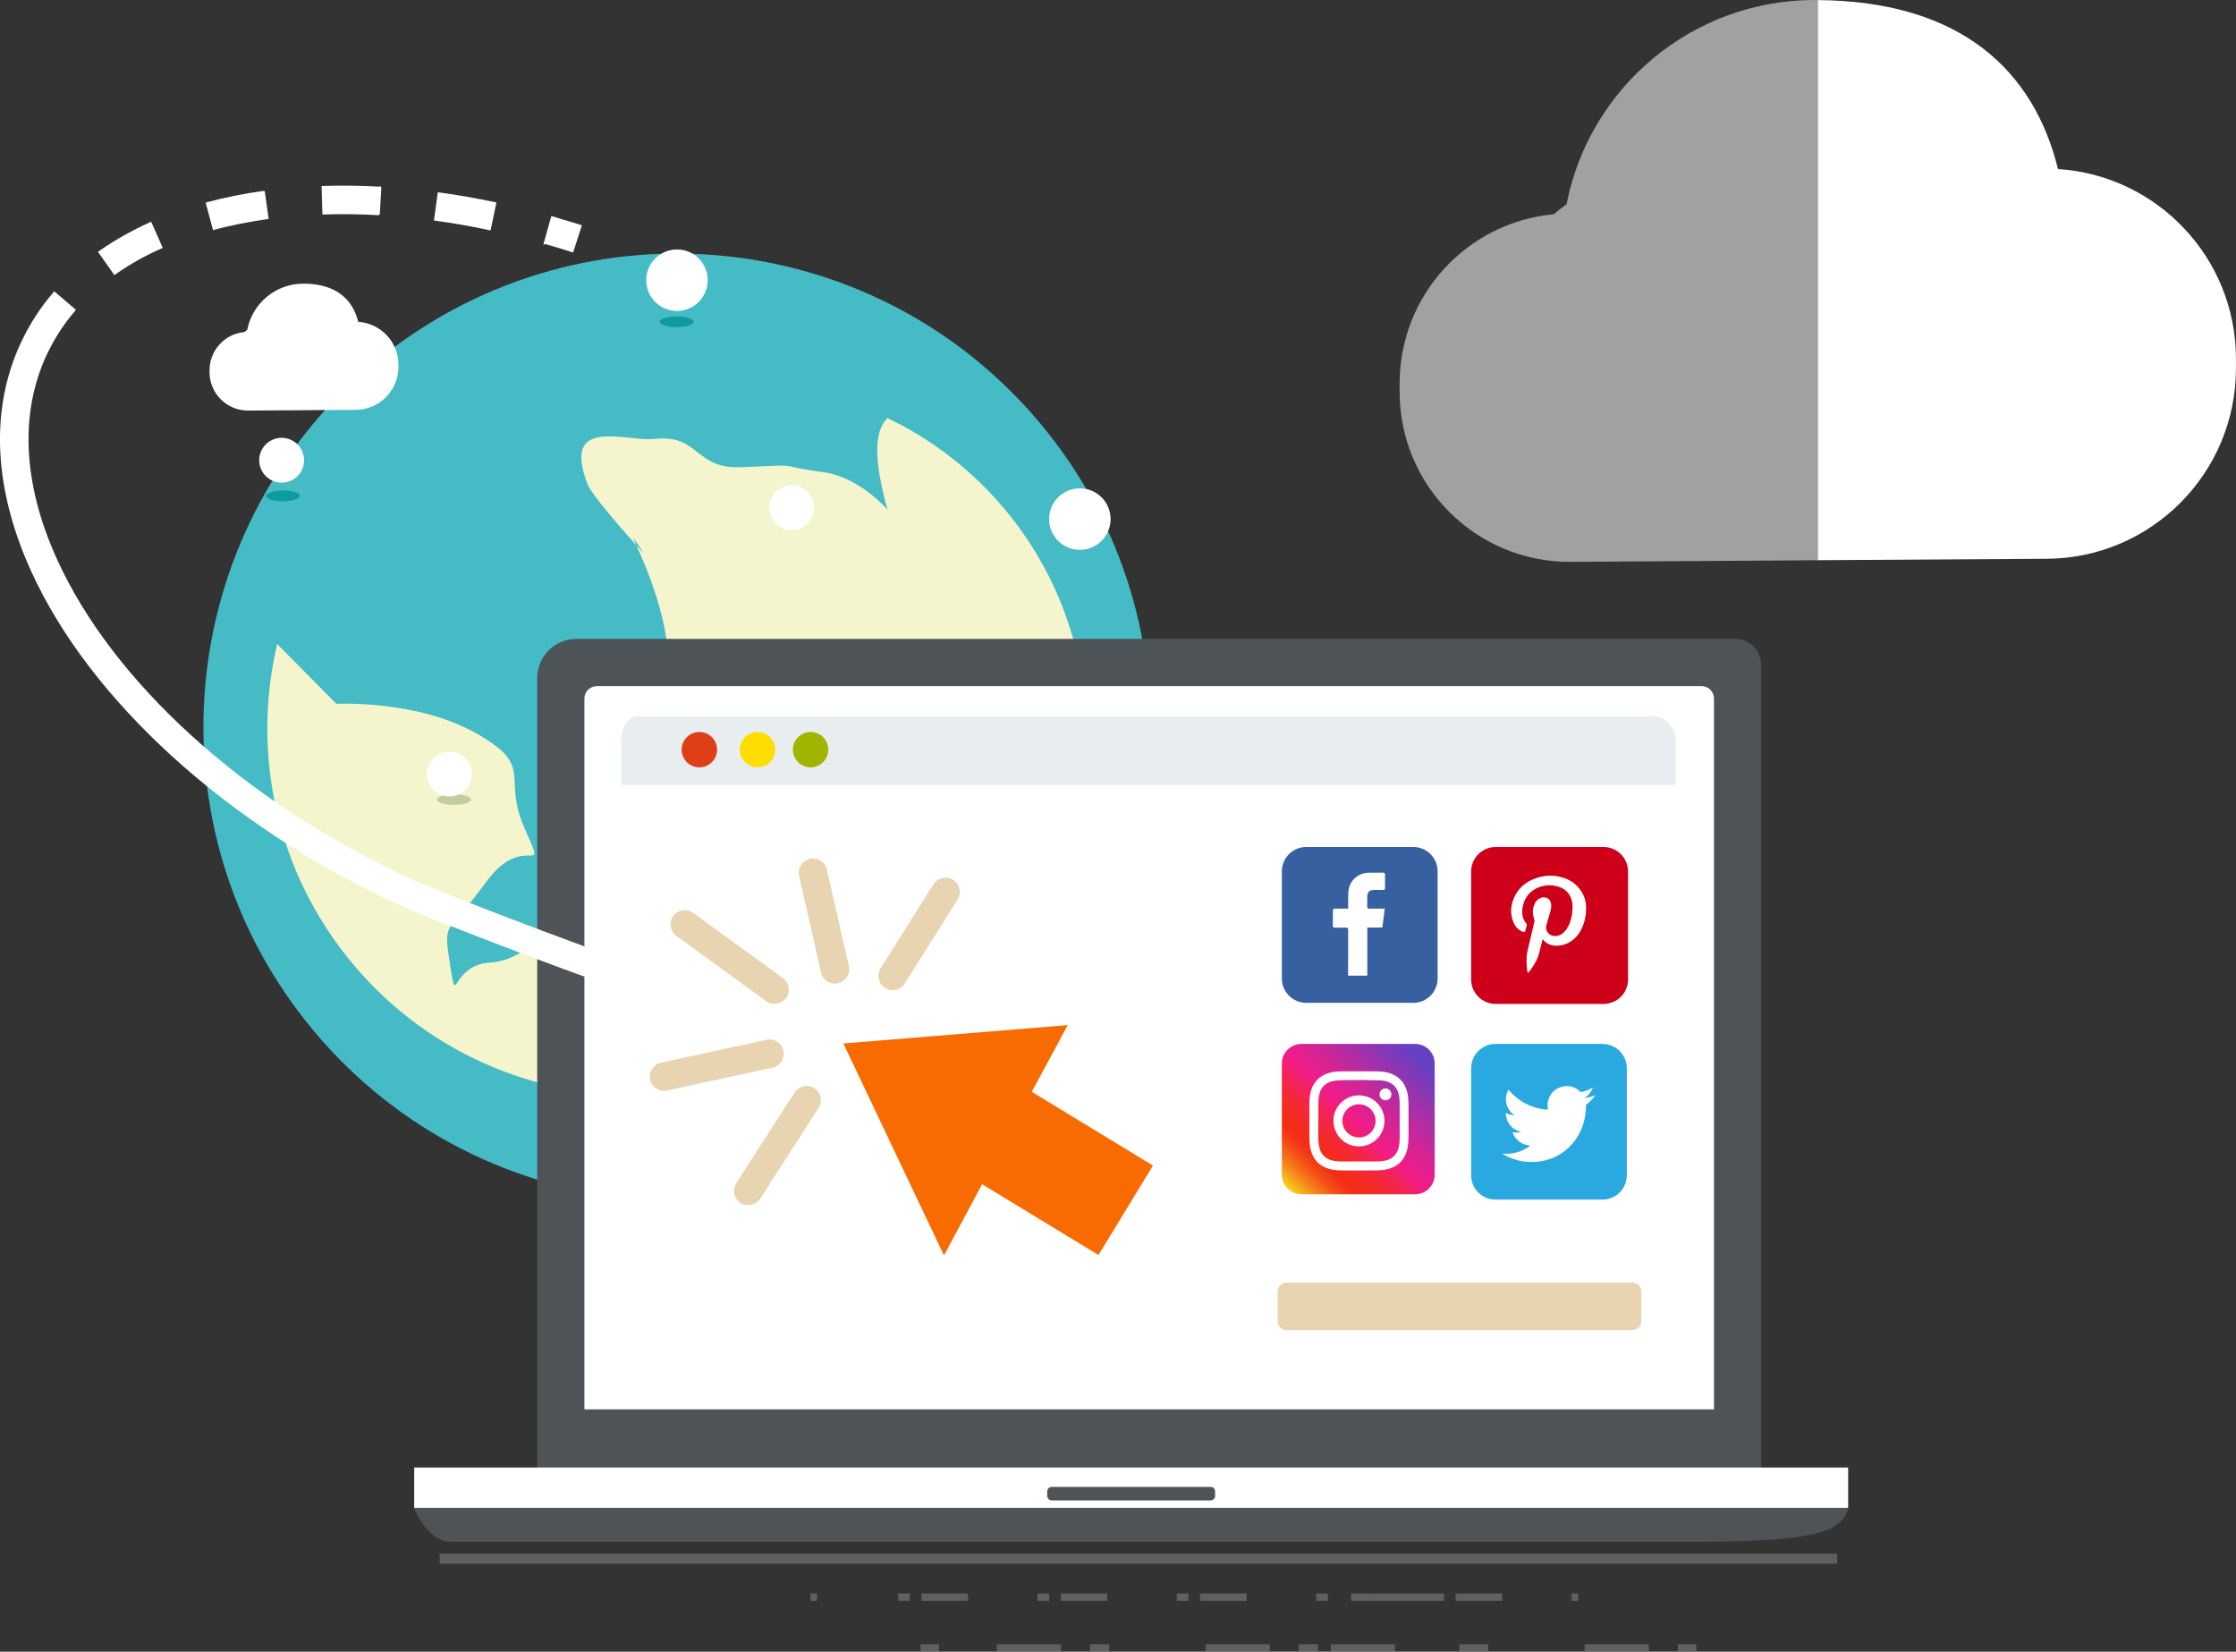 <?xml version="1.0" encoding="utf-8"?>
<!-- Generator: Adobe Illustrator 25.2.1, SVG Export Plug-In . SVG Version: 6.00 Build 0)  -->
<svg version="1.1" id="Layer_1" xmlns="http://www.w3.org/2000/svg" xmlns:xlink="http://www.w3.org/1999/xlink" x="0px" y="0px"
	 viewBox="0 0 533.35 393.97" style="enable-background:new 0 0 533.35 393.97;" xml:space="preserve">
<rect x="0" y="0" width="533.35" height="393.97" fill="#333333" stroke="none"/>
<style type="text/css">
	.st0{opacity:0.6;fill:#7E7E7F;}
	.st1{opacity:0.6;}
	.st2{fill:#7E7E7F;}
	.st3{fill:#45BBC6;}
	.st4{fill:#F5F5CD;}
	.st5{fill:#4D5357;}
	.st6{fill:#FFFFFF;}
	.st7{fill:#E8D4B0;}
	.st8{fill:#E8EEEF;}
	.st9{fill:#DE3F18;}
	.st10{fill:#FFDD00;}
	.st11{fill:#A1B400;}
	.st12{fill:#F86B00;}
	.st13{fill:url(#SVGID_1_);}
	.st14{fill:#36609F;}
	.st15{fill:#CE0019;}
	.st16{fill:#2AA9E0;}
	.st17{fill:#0D9B9E;}
	.st18{fill:#C0CE9C;}
	.st19{opacity:0.54;fill:#FFFFFF;}
</style>
<g>
	<rect x="104.86" y="370.59" class="st0" width="333.35" height="2.37"/>
	<g class="st1">
		<rect x="400.21" y="392.21" class="st2" width="4.41" height="1.76"/>
		<path class="st2" d="M393.3,393.97h-15.32v-1.76h15.32V393.97z M355,393.97h-6.91v-1.76H355V393.97z M332.77,393.97h-15.32v-1.76
			h15.32V393.97z"/>
		<path class="st2" d="M314.38,393.97h-4.6v-1.76h4.6V393.97z M302.88,393.97h-15.32v-1.76h15.32V393.97z M264.58,393.97h-4.6v-1.76
			h4.6V393.97z M253.08,393.97h-15.32v-1.76h15.32V393.97z"/>
		<rect x="219.55" y="392.21" class="st2" width="4.41" height="1.76"/>
	</g>
	<g class="st1">
		<rect x="374.88" y="380.09" class="st2" width="1.57" height="1.75"/>
		<path class="st2" d="M358.3,381.84h-11.11v-1.75h11.08L358.3,381.84z M344.42,381.84h-16.62v-1.75h16.62V381.84z M327.81,381.84
			h-5.55v-1.75h5.52L327.81,381.84z"/>
		<path class="st2" d="M316.73,381.84h-2.77v-1.75h2.77V381.84z M297.37,381.84h-11.11v-1.75h11.08L297.37,381.84z M283.49,381.84
			h-2.77v-1.75h2.77V381.84z M264.14,381.84h-11.11v-1.75h11.08L264.14,381.84z M250.26,381.84h-2.77v-1.75h2.77V381.84z
			 M230.91,381.84H219.8v-1.75h11.08L230.91,381.84z M217.03,381.84h-2.77v-1.75h2.77V381.84z"/>
		<rect x="193.31" y="380.09" class="st2" width="1.57" height="1.75"/>
	</g>
</g>
<g>
	<path class="st3" d="M74.86,245.92c40.04,47.84,111.27,54.15,159.11,14.12c47.83-40.03,54.15-111.27,14.11-159.1
		C208.04,53.1,136.8,46.78,88.97,86.82C41.14,126.85,34.82,198.09,74.86,245.92z"/>
	<g>
		<path class="st4" d="M211.69,121.54c0,0-6.71-7.77-15.31-8.92c-12.27-1.64-3.77-1.89-19.46-1.19c-11.45,0.51-9.91-7.9-20.83-6.74
			c-6.9,0.73-22.31-5.61-15.9,10.92c0.85,2.21,8.23,10.74,11.6,14.47c-1.12-2.5-1.12-2.44,1.64,1.73c0.15,0.22-0.53-0.49-1.64-1.73
			c2.41,5.34,10.03,22.39,7.03,35.71c-4.4,19.53,12.26,14.65,16.71,19.97c4.46,5.33,18.46,4.31,40.25-4.26
			c10.03-3.94,23.65,14.86,7.7,17.85c-15.96,3-33.05,25.54-15.84,23.62c15.74-1.76,17.05,11.77,16.46,19.9
			c1.73-1.24,3.44-2.56,5.1-3.95c35.32-29.57,39.99-82.16,10.43-117.48c-7.92-9.46-17.5-16.73-27.95-21.71
			C208.45,102.92,208.42,109.74,211.69,121.54z"/>
		<path class="st4" d="M160.6,243c6.83-15.71,7.79-26.5-1.54-28.69c-9.32-2.18-10.55-3.65-17.66-0.21
			c-7.1,3.45-14.92,14.99-24.48,15.5c-9.57,0.51-7.83,11.55-9.57,0.51c-1.74-11.03-0.75-6.87,8.54-19.64
			c9.29-12.77,14.96-0.03,9.29-12.77c-5.67-12.74,2.66-14.72-11.58-22.78c-14.24-8.06-33.37-7.04-33.37-7.04l-14.11-14.26
			c-6.12,25.92-0.36,54.3,18.04,76.29c18.8,22.47,46.49,33.1,73.63,31.08C157,257.22,157,251.27,160.6,243z"/>
	</g>
</g>
<path class="st5" d="M420.08,350.4H128.14V161.71c0-5.14,4.17-9.31,9.31-9.31h276.47c3.4,0,6.16,2.76,6.16,6.16V350.4z"/>
<path class="st6" d="M139.4,336.18V166.6c0-1.62,1.32-2.94,2.95-2.94h263.54c1.63,0,2.94,1.32,2.94,2.94v169.57H139.4z"/>
<path class="st6" d="M440.84,350.03h-147.3c-16.36,0-36.14,0-47.47,0H98.8v9.64h342.04V350.03z"/>
<path class="st5" d="M98.8,359.67v0.18c0,0,3.09,7.92,8.85,7.92h297.18c32.35,0,34.38-3.62,36.01-7.92v-0.18H98.8z"/>
<path class="st5" d="M249.79,356.8c0,0.6,0.48,1.08,1.08,1.08h37.89c0.6,0,1.08-0.48,1.08-1.08v-1.07c0-0.6-0.48-1.08-1.08-1.08
	h-37.89c-0.59,0-1.08,0.48-1.08,1.08V356.8z"/>
<g>
	<path class="st6" d="M377.59,187.43h8.9H377.59z"/>
	<path class="st6" d="M376.78,186.62h10.52H376.78z M385.68,188.24h-7.28H385.68z"/>
</g>
<rect x="146.77" y="168.51" class="st6" width="253.33" height="158.48"/>
<path class="st7" d="M306.92,317.28h82.43c1.19,0,2.16-0.97,2.16-2.16v-7.02c0-1.19-0.97-2.16-2.16-2.16h-82.43
	c-1.19,0-2.16,0.97-2.16,2.16v7.02C304.76,316.32,305.73,317.28,306.92,317.28z"/>
<path class="st8" d="M399.72,176.43c0-2.41-2.45-5.6-5.02-5.6H152.11c-2.58,0-3.9,3.19-3.9,5.6v10.77h251.52V176.43z"/>
<g>
	<path class="st9" d="M171.04,178.81c0-2.33-1.89-4.22-4.22-4.22c-2.33,0-4.23,1.89-4.23,4.22c0,2.33,1.89,4.22,4.23,4.22
		C169.14,183.03,171.04,181.14,171.04,178.81z"/>
	<path class="st10" d="M184.91,178.81c0-2.33-1.89-4.22-4.22-4.22c-2.33,0-4.22,1.89-4.22,4.22c0,2.33,1.89,4.22,4.22,4.22
		C183.02,183.03,184.91,181.14,184.91,178.81z"/>
	<path class="st11" d="M197.57,178.81c0-2.33-1.89-4.22-4.22-4.22s-4.22,1.89-4.22,4.22c0,2.33,1.89,4.22,4.22,4.22
		S197.57,181.14,197.57,178.81z"/>
</g>
<g>
	<path class="st6" d="M11.06,84.8L4.9,81.94l0.07-0.14c2.01-4.39,4.66-8.47,7.86-12.18l0.1-0.14l5.17,4.42L18,74.05
		c-2.79,3.23-5.1,6.8-6.87,10.61L11.06,84.8z M27.28,65.61l-3.91-5.54l0.14-0.1c3.74-2.65,7.93-5,12.38-7.01l0.17-0.07l2.76,6.23
		l-0.14,0.07c-4.12,1.8-7.89,3.94-11.26,6.33L27.28,65.61z M136.71,60.21l-0.17-0.03c-1.39-0.44-2.86-0.92-4.36-1.36
		c-0.48-0.14-0.99-0.27-1.46-0.41l-0.78-0.24l-0.27,0.34v-0.55l0.04-0.03l1.8-6.39l0.14,0.03c0.85,0.24,1.67,0.48,2.48,0.75
		c1.46,0.41,2.99,0.88,4.49,1.36l0.17,0.07L136.71,60.21z M117.02,54.93h-0.17c-4.39-0.95-8.81-1.74-13.17-2.31l-0.17-0.03
		l0.92-6.74l0.17,0.03c4.39,0.58,8.98,1.4,13.64,2.38l0.17,0.03L117.02,54.93z M50.82,54.9l-1.77-6.6l0.17-0.03
		c4.35-1.16,8.98-2.11,13.74-2.75l0.2,0.13l0.92,6.57l-0.17,0.03c-4.56,0.65-8.88,1.5-12.93,2.58L50.82,54.9z M90.38,51.33
		c-4.76-0.27-9.52-0.31-13.26-0.17h-0.21l-0.2-6.8h0.17c3.88-0.14,9.02-0.1,13.74,0.17v-0.24l0.34,0.41l-0.37,6.46h-0.17
		L90.38,51.33z"/>
	<path class="st6" d="M144.18,234.63c-7.64-2.54-41.63-15.37-49.66-19.1c-40.56-18.84-73.13-48.52-87.14-79.39
		c-8.94-19.72-9.78-38.51-2.43-54.34l6.17,2.87c-6.49,13.98-5.65,30.81,2.45,48.67c13.35,29.43,44.68,57.85,83.81,76.03
		c7.88,3.66,41.39,16.3,48.94,18.82L144.18,234.63z"/>
</g>
<g>
	<polygon class="st12" points="246.1,260.42 254.7,244.51 201.17,248.89 225.17,299.44 234.26,282.46 262.02,299.35 275.01,278.01 	
		"/>
	<g>
		<path class="st7" d="M202.48,230.46l-5.25-23.07c-0.42-1.83-2.24-2.98-4.08-2.56c-1.72,0.45-2.98,2.24-2.56,4.07l5.25,23.07
			c0.41,1.83,2.24,2.98,4.07,2.56c0.02-0.01,0.05-0.01,0.07-0.02C201.78,234.06,202.89,232.26,202.48,230.46z"/>
	</g>
	<g>
		<path class="st7" d="M213.76,236.07c0.82-0.21,1.57-0.72,2.05-1.49l12.6-20.02c1-1.59,0.52-3.69-1.07-4.69
			c-1.59-1-3.7-0.52-4.69,1.07l-12.6,20.02c-1,1.59-0.52,3.69,1.07,4.69C211.94,236.16,212.89,236.28,213.76,236.07z"/>
	</g>
	<g>
		<path class="st7" d="M182.74,238.79c0.85,0.62,1.89,0.78,2.83,0.55c0.74-0.19,1.43-0.63,1.92-1.3c1.11-1.52,0.77-3.65-0.75-4.75
			l-21.39-15.55c-1.51-1.1-3.64-0.77-4.75,0.75c-1.11,1.52-0.77,3.65,0.75,4.75L182.74,238.79z"/>
	</g>
	<g>
		<path class="st7" d="M184.39,254.64c1.77-0.44,2.89-2.22,2.49-4.02c-0.4-1.84-2.21-3-4.04-2.61l-25.15,5.45
			c-0.04,0.01-0.07,0.01-0.11,0.02c-1.77,0.45-2.89,2.22-2.49,4.02c0.39,1.84,2.21,3,4.04,2.6l25.14-5.44
			C184.31,254.66,184.35,254.65,184.39,254.64z"/>
	</g>
	<g>
		<path class="st7" d="M189.54,260.58l-13.93,21.63c-1.02,1.58-0.56,3.68,1.02,4.7c0.82,0.53,1.79,0.66,2.67,0.44
			c0.81-0.2,1.55-0.7,2.03-1.46l13.93-21.63c1.02-1.58,0.56-3.68-1.02-4.7C192.66,258.55,190.56,259,189.54,260.58z"/>
	</g>
</g>
<path class="st6" d="M168.81,66.83c0-4.05-3.29-7.33-7.33-7.33c-4.05,0-7.34,3.29-7.34,7.33c0,4.05,3.28,7.34,7.34,7.34
	C165.52,74.17,168.81,70.88,168.81,66.83z"/>
<path class="st6" d="M72.53,109.78c0-2.95-2.4-5.35-5.35-5.35c-2.96,0-5.35,2.4-5.35,5.35c0,2.96,2.4,5.35,5.35,5.35
	C70.14,115.13,72.53,112.73,72.53,109.78z"/>
<path class="st6" d="M194.18,121.12c0-2.95-2.4-5.35-5.35-5.35c-2.95,0-5.35,2.4-5.35,5.35s2.4,5.35,5.35,5.35
	C191.78,126.47,194.18,124.07,194.18,121.12z"/>
<path class="st6" d="M264.91,123.81c0-4.05-3.29-7.33-7.33-7.33c-4.05,0-7.34,3.29-7.34,7.33c0,4.05,3.28,7.34,7.34,7.34
	C261.62,131.14,264.91,127.86,264.91,123.81z"/>
<g>
	<linearGradient id="SVGID_1_" gradientUnits="userSpaceOnUse" x1="338.025" y1="252.231" x2="305.67" y2="286.102">
		<stop  offset="0" style="stop-color:#6541C4"/>
		<stop  offset="0.057" style="stop-color:#7A3BBB"/>
		<stop  offset="0.245" style="stop-color:#BA2BA0"/>
		<stop  offset="0.381" style="stop-color:#E3208F"/>
		<stop  offset="0.452" style="stop-color:#F21C89"/>
		<stop  offset="0.499" style="stop-color:#F32169"/>
		<stop  offset="0.561" style="stop-color:#F32645"/>
		<stop  offset="0.619" style="stop-color:#F42A2B"/>
		<stop  offset="0.671" style="stop-color:#F42C1B"/>
		<stop  offset="0.713" style="stop-color:#F42D16"/>
		<stop  offset="0.739" style="stop-color:#F43616"/>
		<stop  offset="0.781" style="stop-color:#F44E17"/>
		<stop  offset="0.834" style="stop-color:#F57519"/>
		<stop  offset="0.896" style="stop-color:#F5AB1B"/>
		<stop  offset="0.957" style="stop-color:#F6E81E"/>
	</linearGradient>
	<path class="st13" d="M342.21,280.2c0,2.58-2.09,4.66-4.66,4.66h-27.13c-2.58,0-4.66-2.09-4.66-4.66v-26.54
		c0-2.57,2.09-4.66,4.66-4.66h27.13c2.58,0,4.66,2.08,4.66,4.66V280.2z"/>
</g>
<path class="st14" d="M337.11,202.03h-25.55c-3.21,0-5.8,2.6-5.8,5.81v25.55c0,3.21,2.6,5.81,5.8,5.81h25.55
	c3.21,0,5.8-2.6,5.8-5.81v-25.55C342.91,204.63,340.31,202.03,337.11,202.03z"/>
<path class="st15" d="M382.49,202.03h-25.73c-3.23,0-5.85,2.62-5.85,5.85v25.73c0,3.23,2.62,5.85,5.85,5.85h25.73
	c3.23,0,5.85-2.62,5.85-5.85v-25.73C388.34,204.65,385.72,202.03,382.49,202.03z"/>
<path class="st16" d="M382.24,249h-25.53c-3.21,0-5.8,2.6-5.8,5.8v25.53c0,3.21,2.59,5.8,5.8,5.8h25.53c3.2,0,5.8-2.6,5.8-5.8V254.8
	C388.04,251.6,385.44,249,382.24,249z"/>
<path class="st17" d="M165.44,76.75c0,0.7-1.81,1.28-4.04,1.28c-2.23,0-4.04-0.57-4.04-1.28c0-0.7,1.81-1.28,4.04-1.28
	C163.63,75.48,165.44,76.05,165.44,76.75z"/>
<ellipse class="st17" cx="67.5" cy="118.28" rx="4.04" ry="1.28"/>
<path class="st18" d="M112.36,190.71c0,0.7-1.81,1.28-4.04,1.28c-2.23,0-4.04-0.57-4.04-1.28c0-0.7,1.81-1.28,4.04-1.28
	C110.55,189.44,112.36,190.01,112.36,190.71z"/>
<path class="st6" d="M112.54,184.62c0-2.95-2.4-5.35-5.35-5.35c-2.95,0-5.35,2.4-5.35,5.35c0,2.95,2.4,5.35,5.35,5.35
	C110.14,189.97,112.54,187.57,112.54,184.62z"/>
<path class="st6" d="M85.45,76.76c-1.3-5.26-5.18-9.05-12.94-9.1c-0.06,0-0.11,0-0.17,0c-6.63,0-12.14,4.73-13.36,10.99
	c-0.24,0.18-0.47,0.36-0.69,0.55c-4.66,0.43-8.31,4.34-8.31,9.12v0.45c0,5.06,4.1,9.16,9.16,9.16l13.37-0.09l12.27-0.08
	c5.67,0,10.26-4.59,10.26-10.26V87C95.04,81.56,90.81,77.11,85.45,76.76z"/>
<path class="st19" d="M432.86,0c-29.34,0-53.76,20.95-59.18,48.68c-1.06,0.78-2.07,1.58-3.05,2.42
	c-20.63,1.9-36.78,19.23-36.78,40.37v2c0,22.4,18.16,40.55,40.57,40.55l59.18-0.39V0.02C433.35,0.02,433.12,0,432.86,0z"/>
<path class="st6" d="M490.89,40.32c-5.74-23.3-22.94-40.05-57.3-40.3v133.6l54.34-0.34c25.09,0,45.41-20.34,45.41-45.43v-2.23
	C533.35,61.55,514.6,41.84,490.89,40.32z"/>
<g>
	<g>
		<path class="st6" d="M318.48,221.26c0.79-0.02,1.57,0.04,2.36-0.02c0.63-0.04,0.77,0.21,0.75,0.78c-0.04,1.16-0.01,2.32-0.01,3.47
			c-0.01,1.92-0.02,5.3-0.03,7.22h4.59v-11.48h3.59c0.19-1.52,0.38-2.98,0.57-4.51c-1.29,0-2.45-0.01-3.6,0.01
			c-0.42,0.01-0.59-0.12-0.58-0.56c0.03-0.78,0-1.57,0.01-2.36c0.02-1,0.54-1.52,1.54-1.53c0.72-0.01,1.45-0.02,2.17,0
			c0.39,0.01,0.55-0.12,0.54-0.53c-0.02-1.01-0.03-2.03,0-3.04c0.01-0.45-0.16-0.57-0.58-0.56c-1.1,0.02-2.19-0.01-3.29,0.01
			c-2.37,0.05-4.32,1.59-4.8,3.9c-0.19,0.92-0.11,1.89-0.13,2.84c-0.02,0.59,0,1.18,0,1.83c-1.1,0-2.11,0.01-3.12-0.01
			c-0.4-0.01-0.55,0.15-0.54,0.55c0.02,1.16,0.02,2.32,0,3.47C317.91,221.18,318.1,221.27,318.48,221.26z"/>
	</g>
</g>
<g>
	<path class="st6" d="M367.98,224c-0.08,0.32-0.16,0.62-0.24,0.93c-0.19,0.76-0.39,1.51-0.58,2.27c-0.27,1.11-0.75,2.13-1.36,3.08
		c-0.34,0.54-0.73,1.05-1.1,1.58c-0.06,0.09-0.14,0.16-0.24,0.1c-0.07-0.04-0.13-0.13-0.14-0.21c-0.17-1.17-0.24-2.34-0.17-3.53
		c0.05-0.86,0.27-1.69,0.47-2.53c0.47-2,0.94-4,1.41-6c0.02-0.08,0-0.17-0.02-0.25c-0.45-1.22-0.52-2.44-0.04-3.66
		c0.26-0.67,0.69-1.22,1.36-1.54c0.71-0.34,1.56-0.25,2.09,0.23c0.39,0.36,0.55,0.83,0.59,1.35c0.04,0.62-0.1,1.22-0.27,1.82
		c-0.28,0.98-0.57,1.96-0.86,2.94c-0.16,0.55-0.15,1.09,0.13,1.6c0.35,0.64,0.91,0.99,1.62,1.07c1.05,0.12,1.89-0.32,2.59-1.07
		c0.69-0.74,1.1-1.63,1.4-2.58c0.29-0.95,0.43-1.92,0.47-2.91c0.03-0.82-0.03-1.63-0.33-2.4c-0.52-1.36-1.48-2.28-2.85-2.74
		c-1.92-0.63-3.81-0.53-5.6,0.43c-1.76,0.95-2.77,2.47-3.13,4.44c-0.12,0.67-0.13,1.34-0.01,2.02c0.12,0.62,0.37,1.17,0.78,1.65
		c0.22,0.25,0.28,0.51,0.18,0.83c-0.1,0.31-0.17,0.64-0.25,0.96c-0.1,0.39-0.36,0.51-0.73,0.35c-0.99-0.42-1.68-1.16-2.1-2.13
		c-0.71-1.63-0.78-3.32-0.26-5.01c0.75-2.44,2.32-4.2,4.64-5.25c2.44-1.1,4.97-1.28,7.53-0.46c1.97,0.63,3.49,1.87,4.5,3.69
		c0.58,1.06,0.88,2.19,0.88,3.4c0,1.7-0.28,3.35-1.01,4.9c-0.66,1.43-1.62,2.61-3.01,3.39c-1.19,0.67-2.47,0.95-3.83,0.75
		c-0.83-0.12-1.57-0.48-2.17-1.09C368.22,224.31,368.11,224.16,367.98,224z"/>
</g>
<g>
	<path class="st6" d="M358.34,275.16c1.66,0.15,3.25-0.08,4.76-0.76c0.69-0.3,1.33-0.69,1.92-1.17c-0.38-0.03-0.75-0.08-1.11-0.18
		c-0.36-0.1-0.7-0.24-1.03-0.42c-0.33-0.19-0.63-0.41-0.9-0.67c-0.27-0.26-0.51-0.54-0.71-0.86c-0.2-0.32-0.37-0.65-0.49-1.03
		c0.05,0,0.09,0,0.13,0.01c0.61,0.1,1.21,0.07,1.8-0.07c0.03-0.01,0.06-0.02,0.09-0.04c-1.38-0.33-2.43-1.1-3.1-2.35
		c-0.36-0.67-0.53-1.39-0.53-2.17c0.33,0.17,0.66,0.31,1,0.4c0.34,0.09,0.68,0.15,1.04,0.15c-1.33-0.98-2.02-2.28-2-3.94
		c0.01-0.76,0.22-1.47,0.6-2.15c1.81,2.16,4.05,3.63,6.77,4.36c0.87,0.23,1.76,0.37,2.67,0.41c-0.01-0.08-0.02-0.15-0.03-0.21
		c-0.45-2.43,1.09-4.75,3.44-5.28c1.65-0.37,3.09,0.06,4.3,1.24c0.06,0.05,0.1,0.08,0.18,0.06c0.93-0.2,1.82-0.53,2.65-1
		c0.04-0.02,0.07-0.04,0.13-0.07c-0.02,0.06-0.03,0.1-0.04,0.13c-0.36,0.96-0.97,1.72-1.83,2.28c-0.03,0.02-0.06,0.04-0.09,0.08
		c0.88-0.09,1.72-0.32,2.54-0.67c0,0.05-0.04,0.08-0.06,0.11c-0.57,0.82-1.26,1.53-2.07,2.13c-0.08,0.06-0.11,0.12-0.1,0.22
		c0.03,0.45,0.01,0.91-0.03,1.36c-0.06,0.78-0.18,1.56-0.38,2.32c-0.57,2.15-1.58,4.07-3.08,5.71c-1.72,1.88-3.82,3.12-6.3,3.71
		c-0.58,0.14-1.17,0.23-1.76,0.29c-0.71,0.08-1.42,0.08-2.13,0.05c-1.6-0.07-3.13-0.44-4.59-1.09c-0.54-0.24-1.07-0.52-1.58-0.83
		C358.41,275.21,358.38,275.19,358.34,275.16z M370.65,275.32c0.01,0,0.02,0,0.03,0c0-0.02,0-0.04,0-0.05c-0.01,0-0.01,0-0.02,0
		C370.65,275.29,370.65,275.3,370.65,275.32z"/>
	<path d="M370.65,275.06c0-0.02,0-0.04,0-0.05c0.01,0,0.01,0,0.02,0c0,0.02,0,0.04,0,0.05
		C370.67,275.06,370.66,275.06,370.65,275.06z"/>
</g>
<g>
	<g>
		<path class="st6" d="M324.15,279.19c-1.14,0-2.28,0.01-3.42,0c-1.11-0.02-2.22-0.02-3.31-0.28c-2.64-0.64-4.25-2.29-4.85-4.93
			c-0.2-0.89-0.24-1.79-0.25-2.7c-0.01-2.62-0.02-5.23,0-7.85c0.01-1.08,0.06-2.16,0.37-3.2c0.73-2.43,2.36-3.88,4.81-4.44
			c0.89-0.2,1.79-0.24,2.7-0.25c2.62-0.01,5.25-0.02,7.87,0c1.04,0.01,2.09,0.06,3.1,0.34c2.5,0.71,3.99,2.36,4.55,4.87
			c0.23,1.05,0.25,2.13,0.25,3.2c0.01,2.26,0.01,4.52,0,6.78c-0.01,1.11-0.02,2.23-0.28,3.33c-0.63,2.66-2.3,4.28-4.97,4.87
			c-1.03,0.23-2.08,0.23-3.13,0.25C326.45,279.2,325.3,279.19,324.15,279.19z M324.16,257.59c0,0.01,0,0.02,0,0.04
			c-0.95,0-1.91-0.01-2.86,0c-1.09,0.02-2.19,0-3.26,0.21c-1.71,0.34-2.84,1.33-3.31,3.02c-0.21,0.76-0.26,1.53-0.26,2.31
			c-0.02,2.44-0.04,4.87-0.03,7.31c0,1,0,2,0.21,2.99c0.35,1.72,1.34,2.85,3.05,3.31c0.73,0.2,1.47,0.25,2.22,0.25
			c2.83,0.01,5.66,0.01,8.48,0c0.62,0,1.24-0.06,1.85-0.17c1.73-0.32,2.88-1.33,3.35-3.05c0.21-0.76,0.25-1.54,0.26-2.31
			c0.01-2.77,0.01-5.53,0-8.3c0-0.71-0.05-1.42-0.21-2.12c-0.27-1.2-0.9-2.15-1.99-2.76c-0.79-0.44-1.65-0.6-2.54-0.63
			C327.46,257.65,325.81,257.63,324.16,257.59z"/>
		<path class="st6" d="M324.15,261.27c3.39,0.02,6.1,2.74,6.09,6.12c-0.02,3.37-2.76,6.07-6.14,6.05c-3.36-0.02-6.05-2.77-6.03-6.16
			C318.09,263.97,320.83,261.26,324.15,261.27z M324.16,263.39c-2.18,0-3.95,1.76-3.97,3.95c-0.01,2.18,1.77,3.97,3.96,3.97
			c2.2,0,3.97-1.77,3.97-3.96C328.11,265.17,326.34,263.4,324.16,263.39z"/>
		<path class="st6" d="M330.5,262.45c-0.77,0.02-1.42-0.6-1.45-1.39c-0.02-0.77,0.61-1.43,1.38-1.45c0.79-0.02,1.44,0.6,1.46,1.39
			C331.91,261.79,331.29,262.43,330.5,262.45z"/>
	</g>
</g>
</svg>
